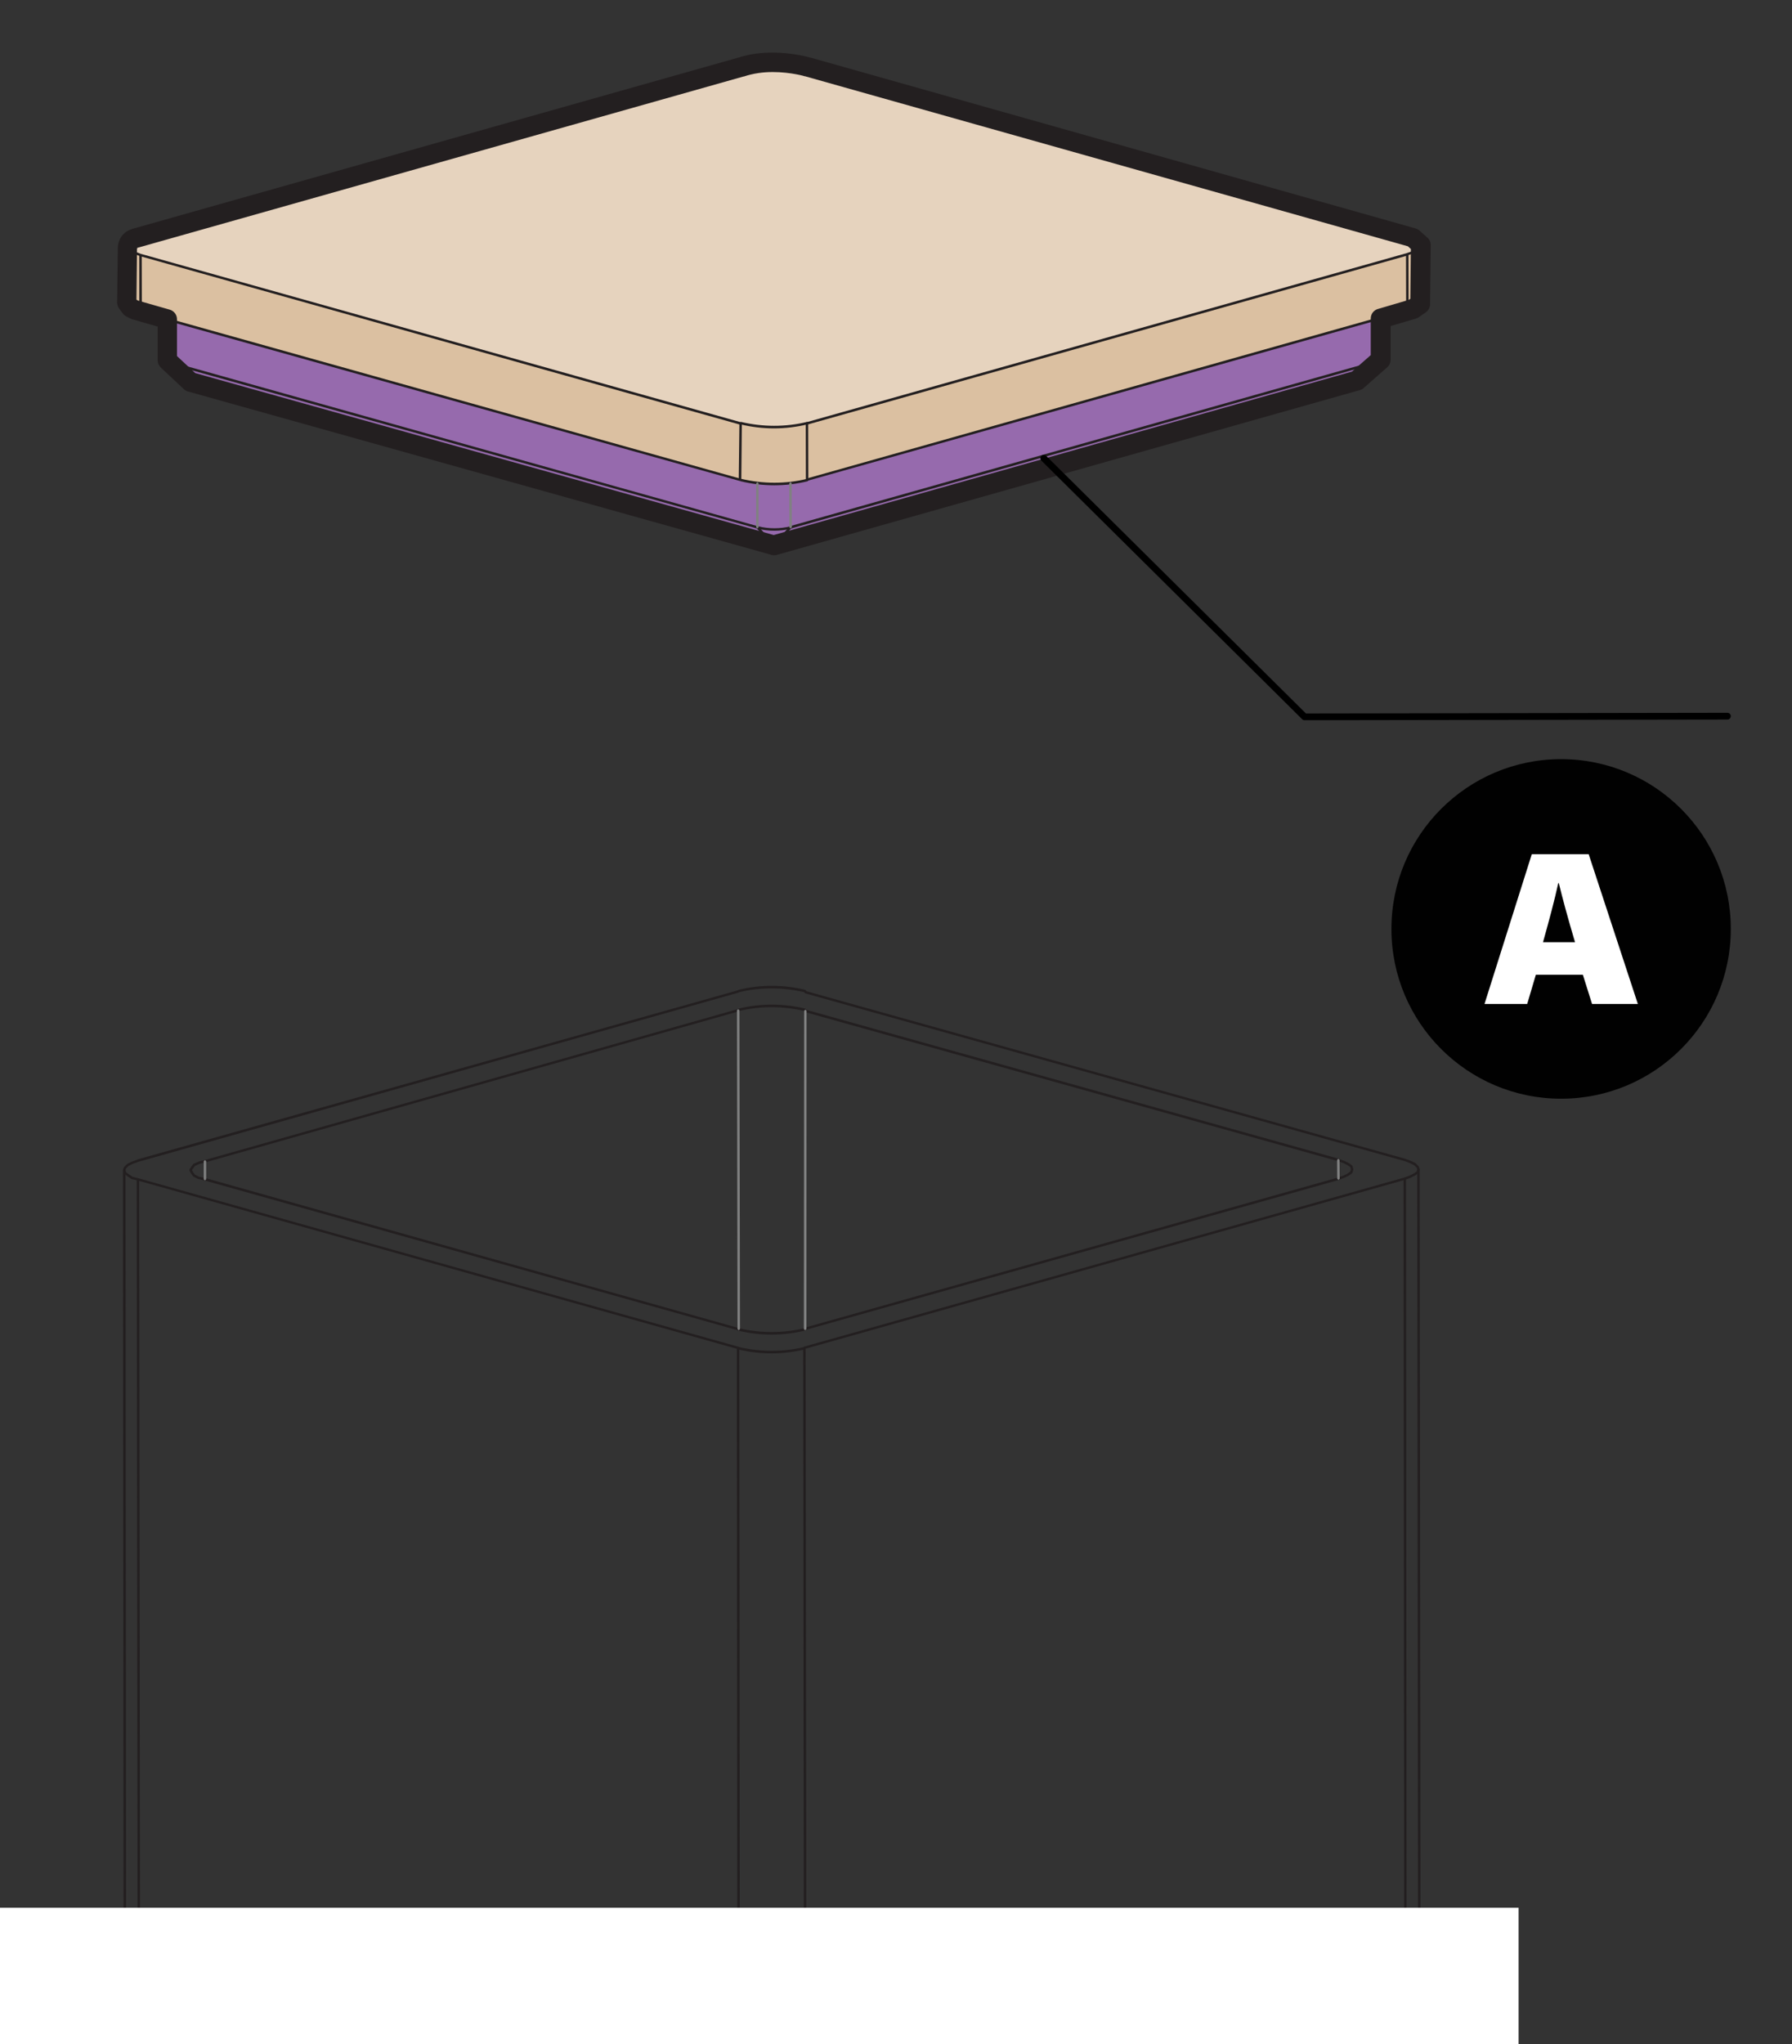 <?xml version="1.0" encoding="UTF-8"?>
<svg xmlns="http://www.w3.org/2000/svg" xmlns:xlink="http://www.w3.org/1999/xlink" id="Layer_1" data-name="Layer 1" viewBox="0 0 132.64 151.21">
  <rect x="0" y="0" width="132.64" height="151.21" fill="#333333" stroke="none"/>
  <defs>
    <style>
      .cls-1 {
        fill: #dbc0a1;
      }

      .cls-1, .cls-2, .cls-3, .cls-4, .cls-5, .cls-6, .cls-7, .cls-8 {
        stroke-width: 0px;
      }

      .cls-2 {
        fill: #966aad;
      }

      .cls-9 {
        clip-path: url(#clippath-2);
      }

      .cls-3 {
        fill: #010101;
      }

      .cls-10 {
        clip-path: url(#clippath-6);
      }

      .cls-4 {
        fill: #e6d3be;
      }

      .cls-11 {
        stroke: #000;
        stroke-linecap: round;
        stroke-linejoin: round;
        stroke-width: .5px;
      }

      .cls-11, .cls-5 {
        fill: none;
      }

      .cls-12 {
        clip-path: url(#clippath-7);
      }

      .cls-13 {
        clip-path: url(#clippath-1);
      }

      .cls-14 {
        clip-path: url(#clippath-4);
      }

      .cls-6 {
        fill: #fff;
      }

      .cls-7 {
        fill: #231f20;
      }

      .cls-15 {
        clip-path: url(#clippath-9);
      }

      .cls-16 {
        clip-path: url(#clippath);
      }

      .cls-17 {
        clip-path: url(#clippath-3);
      }

      .cls-18 {
        clip-path: url(#clippath-8);
      }

      .cls-19 {
        clip-path: url(#clippath-5);
      }

      .cls-8 {
        fill: #808181;
      }

      .cls-20 {
        clip-path: url(#clippath-10);
      }
    </style>
    <clipPath id="clippath">
      <rect class="cls-5" x="-3.5" y="3.89" width="140.93" height="265.11"></rect>
    </clipPath>
    <clipPath id="clippath-1">
      <rect class="cls-5" x="-3.5" y="3.89" width="140.93" height="265.11"></rect>
    </clipPath>
    <clipPath id="clippath-2">
      <rect class="cls-5" x="-3.5" y="3.89" width="140.93" height="265.11"></rect>
    </clipPath>
    <clipPath id="clippath-3">
      <rect class="cls-5" x="-3.5" y="3.89" width="140.93" height="265.11"></rect>
    </clipPath>
    <clipPath id="clippath-4">
      <rect class="cls-5" x="-3.5" y="3.89" width="140.93" height="265.11"></rect>
    </clipPath>
    <clipPath id="clippath-5">
      <rect class="cls-5" x="-3.5" y="3.89" width="140.93" height="265.11"></rect>
    </clipPath>
    <clipPath id="clippath-6">
      <rect class="cls-5" x="-3.5" y="3.89" width="140.93" height="265.11"></rect>
    </clipPath>
    <clipPath id="clippath-7">
      <rect class="cls-5" x="-3.5" y="3.89" width="140.93" height="265.11"></rect>
    </clipPath>
    <clipPath id="clippath-8">
      <rect class="cls-5" x="-3.5" y="3.89" width="140.93" height="265.11"></rect>
    </clipPath>
    <clipPath id="clippath-9">
      <rect class="cls-5" x="-3.5" y="3.89" width="140.93" height="265.11"></rect>
    </clipPath>
    <clipPath id="clippath-10">
      <rect class="cls-5" x="-3.5" y="3.89" width="140.93" height="265.11"></rect>
    </clipPath>
  </defs>
  <g class="cls-16">
    <path class="cls-2" d="M102.2,23.56l-23.81,6.67-18.65,5.25-1.23.32h-1.96l-.28-.04h-.21l-.3-.09-.93-.16L12.86,23.77l-.47,2.78,1.38,1.71s43.76,12.31,43.81,12.44h0c.47,0,44.15-13.28,44.15-13.28l.47-3.84s0-.02,0-.02Z"></path>
  </g>
  <polygon class="cls-7" points="104.9 86.5 105.08 253.96 105.17 254.05 105.27 253.96 105.08 86.5 104.99 86.41 104.9 86.5"></polygon>
  <polygon class="cls-7" points="9.1 86.56 9.24 254.02 9.33 254.11 9.42 254.02 9.29 86.56 9.2 86.47 9.1 86.56"></polygon>
  <polygon class="cls-7" points="54.54 99.71 54.67 267.18 54.77 267.27 54.86 267.18 54.72 99.71 54.63 99.62 54.54 99.71"></polygon>
  <g class="cls-13">
    <path class="cls-7" d="M54.61,99.82c.82.2,1.66.3,2.5.3s1.67-.1,2.48-.3l.07-.11-.11-.07c-.8.2-1.62.29-2.44.29s-1.65-.1-2.46-.29l-.11.07.07.11Z"></path>
  </g>
  <polygon class="cls-7" points="59.45 99.7 59.64 267.17 59.73 267.26 59.82 267.17 59.63 99.7 59.54 99.61 59.45 99.7"></polygon>
  <g class="cls-9">
    <path class="cls-7" d="M54.61,98.43c.82.2,1.66.3,2.5.3s1.67-.1,2.48-.3l.07-.11-.11-.07c-.8.2-1.62.29-2.44.29s-1.65-.1-2.46-.29l-.11.07.07.11Z"></path>
  </g>
  <polygon class="cls-7" points="59.57 98.4 99.09 87.29 99.1 87.28 99.53 87.12 99.53 87.12 99.85 86.96 99.87 86.95 100.08 86.79 100.11 86.74 100.17 86.53 100.17 86.48 100.11 86.27 100.08 86.22 99.87 86.06 99.85 86.05 99.53 85.89 99.52 85.89 99.1 85.73 99.09 85.72 59.63 74.69 59.52 74.76 59.58 74.87 99.04 85.9 99.46 86.05 99.76 86.21 99.95 86.34 99.99 86.5 99.95 86.66 99.77 86.8 99.46 86.96 99.04 87.11 59.52 98.23 59.45 98.34 59.57 98.4"></polygon>
  <g class="cls-17">
    <path class="cls-7" d="M59.63,74.62c-.82-.2-1.66-.3-2.5-.3s-1.67.1-2.49.3l-.07.11.11.07c.8-.2,1.62-.29,2.44-.29s1.65.1,2.46.29l.11-.07-.07-.11h.01Z"></path>
  </g>
  <polygon class="cls-7" points="54.62 74.65 15.15 85.82 14.72 85.92 14.71 85.93 14.33 86.09 14.3 86.12 14.14 86.33 14.14 86.34 14.03 86.5 14.02 86.59 14.13 86.8 14.14 86.81 14.3 87.03 14.33 87.05 14.65 87.21 14.67 87.22 15.15 87.33 54.61 98.41 54.72 98.35 54.66 98.24 15.2 87.15 15.19 87.15 14.72 87.05 14.43 86.9 14.29 86.71 14.21 86.55 14.29 86.44 14.43 86.25 14.77 86.1 15.19 85.99 15.2 85.99 54.67 74.82 54.73 74.71 54.62 74.65"></polygon>
  <polygon class="cls-7" points="59.57 99.79 104 87.28 104.01 87.28 104.44 87.12 104.44 87.11 104.76 86.95 104.78 86.94 104.99 86.78 105.02 86.73 105.08 86.52 105.08 86.47 105.02 86.31 105 86.27 104.79 86.06 104.76 86.04 104.44 85.88 104.43 85.88 104.01 85.72 104 85.72 59.63 73.31 59.52 73.37 59.58 73.48 103.95 85.89 104.37 86.05 104.67 86.2 104.86 86.38 104.9 86.5 104.86 86.66 104.68 86.79 104.37 86.95 103.95 87.11 59.52 99.62 59.46 99.73 59.57 99.79"></polygon>
  <polygon class="cls-7" points="54.62 73.26 10.18 85.77 10.18 85.78 9.75 85.94 9.74 85.94 9.42 86.1 9.4 86.12 9.18 86.33 9.16 86.37 9.11 86.53 9.11 86.58 9.16 86.79 9.19 86.84 9.41 87 9.41 87 9.73 87.22 9.76 87.23 10.19 87.33 54.61 99.8 54.72 99.74 54.66 99.63 10.23 87.16 10.23 87.16 9.82 87.06 9.51 86.85 9.33 86.72 9.29 86.56 9.33 86.44 9.51 86.26 9.82 86.1 10.24 85.95 54.67 73.43 54.73 73.32 54.62 73.26"></polygon>
  <g class="cls-14">
    <path class="cls-7" d="M59.63,73.23c-.82-.2-1.66-.3-2.5-.3s-1.67.1-2.49.3l-.07.11.11.07c.8-.2,1.62-.29,2.44-.29s1.65.1,2.46.29l.11-.07-.07-.11h.01Z"></path>
  </g>
  <polygon class="cls-7" points="103.89 87.19 104.02 254.59 59.7 267.08 59.64 267.2 59.75 267.26 104.13 254.75 104.2 254.66 104.07 87.19 103.98 87.1 103.89 87.19"></polygon>
  <polygon class="cls-7" points="10.12 87.25 10.31 254.71 10.37 254.8 54.74 267.27 54.85 267.2 54.79 267.09 10.49 254.65 10.3 87.25 10.21 87.16 10.12 87.25"></polygon>
  <polygon class="cls-8" points="98.97 85.81 98.98 87.2 99.07 87.29 99.16 87.2 99.15 85.81 99.06 85.72 98.97 85.81"></polygon>
  <polygon class="cls-8" points="15.08 85.9 15.08 87.24 15.17 87.33 15.26 87.24 15.26 85.9 15.17 85.82 15.08 85.9"></polygon>
  <polygon class="cls-8" points="59.52 74.78 59.5 98.32 59.59 98.41 59.69 98.32 59.7 74.78 59.61 74.69 59.52 74.78"></polygon>
  <polygon class="cls-8" points="54.55 74.74 54.59 98.32 54.68 98.41 54.77 98.32 54.73 74.74 54.64 74.65 54.55 74.74"></polygon>
  <g class="cls-19">
    <g>
      <path class="cls-1" d="M12.86,23.77l41.97,11.74,1.72.29h1.96l1.23-.33,41.98-11.81,3.47-1.15-.06-4.2-.53.32-44.83,12.65s-2.21.62-4.94.04S9.98,18.7,9.98,18.7l-.07,4.03,2.96,1.03h-.01Z"></path>
      <path class="cls-4" d="M59.06,4.79l-5.86.64L9.65,17.8l.32.91,44.85,12.62s1.2.22,2.52.25c1.45-.01,2.43-.29,2.43-.29l44.82-12.65.44-.26-.36-.73L59.06,4.79ZM105.13,18.59h0Z"></path>
      <path class="cls-1" d="M105.03,18.39l-.44.26-44.82,12.65,45.36-12.71-.1-.2ZM9.97,18.71h0M59.77,31.3s-.97.27-2.43.29h.33c.75,0,1.52-.07,2.1-.29"></path>
    </g>
  </g>
  <polygon class="cls-7" points="105.09 18.11 105.09 22.33 105.18 22.42 105.27 22.33 105.27 18.11 105.18 18.02 105.09 18.11"></polygon>
  <polygon class="cls-7" points="9.29 18.17 9.3 22.39 9.39 22.48 9.48 22.39 9.47 18.17 9.38 18.08 9.29 18.17"></polygon>
  <polygon class="cls-7" points="102.11 23.56 102.11 26.5 102.2 26.59 102.29 26.5 102.29 23.56 102.2 23.47 102.11 23.56"></polygon>
  <polygon class="cls-7" points="12.29 23.61 12.3 26.55 12.39 26.64 12.48 26.55 12.47 23.61 12.38 23.52 12.29 23.61"></polygon>
  <polygon class="cls-7" points="100.5 28.22 102.21 26.73 102.22 26.6 102.09 26.59 100.38 28.09 100.38 28.22 100.5 28.22"></polygon>
  <polygon class="cls-7" points="12.38 26.77 14.03 28.32 14.16 28.31 14.16 28.19 12.5 26.64 12.37 26.65 12.38 26.77"></polygon>
  <polygon class="cls-7" points="10.42 17.57 54.85 5.05 54.92 4.94 54.8 4.88 10.37 17.39 10.31 17.5 10.42 17.57"></polygon>
  <g class="cls-10">
    <path class="cls-7" d="M59.81,4.85c-.82-.2-1.66-.3-2.5-.3s-1.67.1-2.49.3l-.07.11.11.07c.81-.2,1.63-.29,2.45-.3.82,0,1.65.1,2.45.29l.11-.07-.07-.11h0Z"></path>
  </g>
  <polygon class="cls-7" points="59.77 5.05 104.13 17.51 104.55 17.66 104.86 17.82 105.04 17.95 105.08 18.11 105.04 18.27 104.86 18.41 104.56 18.57 104.14 18.72 59.71 31.23 59.64 31.35 59.76 31.41 104.19 18.9 104.2 18.89 104.62 18.73 104.63 18.73 104.95 18.57 104.97 18.56 105.18 18.4 105.21 18.35 105.27 18.14 105.27 18.09 105.21 17.88 105.18 17.83 104.96 17.67 104.95 17.66 104.63 17.5 104.62 17.5 104.19 17.34 104.19 17.34 59.82 4.87 59.7 4.93 59.77 5.05"></polygon>
  <g class="cls-12">
    <path class="cls-7" d="M54.8,31.39c.82.2,1.66.3,2.49.3s1.67-.1,2.49-.3l.07-.11-.11-.07c-.81.2-1.63.29-2.45.29s-1.65-.1-2.45-.29l-.11.07.07.11Z"></path>
  </g>
  <polygon class="cls-7" points="54.85 31.24 10.43 18.78 10.01 18.62 9.7 18.47 9.52 18.33 9.48 18.18 9.51 18.06 9.7 17.88 10 17.72 10.43 17.56 10.48 17.45 10.36 17.39 9.94 17.56 9.93 17.56 9.61 17.72 9.58 17.74 9.37 17.95 9.35 17.99 9.3 18.15 9.29 18.2 9.35 18.41 9.38 18.46 9.6 18.62 9.61 18.63 9.93 18.79 9.94 18.79 10.37 18.95 10.37 18.95 54.8 31.42 54.91 31.36 54.85 31.24"></polygon>
  <polygon class="cls-7" points="59.64 31.32 59.65 35.48 59.74 35.57 59.83 35.48 59.82 31.32 59.73 31.23 59.64 31.32"></polygon>
  <g class="cls-18">
    <path class="cls-7" d="M54.81,35.6c.82.2,1.66.3,2.5.3s1.67-.1,2.48-.3l.07-.11-.11-.07c-.8.2-1.62.29-2.44.29s-1.65-.1-2.46-.29l-.11.07.07.11Z"></path>
  </g>
  <polygon class="cls-7" points="54.73 31.33 54.68 35.49 54.77 35.58 54.87 35.49 54.91 31.33 54.82 31.24 54.73 31.33"></polygon>
  <polygon class="cls-7" points="59.76 35.57 104.2 23.06 104.26 22.97 104.25 18.81 104.16 18.72 104.07 18.81 104.08 22.9 59.71 35.4 59.65 35.51 59.76 35.57"></polygon>
  <polygon class="cls-7" points="54.8 35.41 10.5 23.01 10.49 18.87 10.4 18.78 10.31 18.87 10.31 23.08 10.38 23.17 54.75 35.58 54.86 35.52 54.8 35.41"></polygon>
  <g class="cls-15">
    <path class="cls-7" d="M56.05,39.11c.42.1.84.15,1.26.15s.84-.05,1.26-.15l.07-.11-.11-.07c-.4.1-.81.15-1.21.15s-.82-.05-1.22-.15l-.11.07.07.11h0Z"></path>
  </g>
  <polygon class="cls-7" points="58.54 39.1 101.75 26.91 101.81 26.79 101.7 26.73 58.49 38.92 58.43 39.03 58.54 39.1"></polygon>
  <polygon class="cls-7" points="12.84 27.01 56.01 39.09 57.23 40.41 57.29 40.44 57.36 40.41 58.58 39.07 58.58 38.94 58.45 38.95 57.29 40.21 56.13 38.95 56.09 38.93 12.89 26.83 12.78 26.9 12.84 27.01"></polygon>
  <polygon class="cls-7" points="101.66 26.76 100.4 28.08 57.29 40.25 14.15 28.17 12.93 26.86 12.81 26.85 12.8 26.98 14.03 28.31 14.07 28.34 57.27 40.43 57.32 40.43 100.47 28.24 100.51 28.22 101.79 26.88 101.79 26.75 101.66 26.76"></polygon>
  <polygon class="cls-7" points="105.1 22.3 105.05 22.44 104.86 22.63 104.57 22.78 104.15 22.88 104.08 22.99 104.19 23.06 104.62 22.95 104.64 22.95 104.96 22.78 104.98 22.77 105.2 22.55 105.22 22.52 105.27 22.36 105.21 22.24 105.1 22.3"></polygon>
  <polygon class="cls-7" points="9.3 22.42 9.36 22.58 9.38 22.61 9.59 22.83 9.62 22.84 9.94 23 9.95 23.01 10.37 23.17 10.49 23.11 10.44 23 10.01 22.84 9.71 22.69 9.52 22.5 9.48 22.36 9.36 22.3 9.3 22.42"></polygon>
  <polygon class="cls-7" points="102.11 26.5 102.11 26.55 102.06 26.58 102.05 26.58 101.9 26.68 101.7 26.73 101.64 26.84 101.75 26.91 101.96 26.85 101.99 26.84 102.14 26.74 102.24 26.69 102.29 26.6 102.29 26.5 102.2 26.41 102.11 26.5"></polygon>
  <polygon class="cls-7" points="12.3 26.55 12.3 26.66 12.32 26.72 12.43 26.83 12.46 26.85 12.62 26.9 12.83 27 12.95 26.96 12.91 26.84 12.69 26.73 12.68 26.73 12.54 26.68 12.48 26.62 12.48 26.55 12.39 26.46 12.3 26.55"></polygon>
  <polygon class="cls-8" points="58.42 35.75 58.43 39.01 58.52 39.1 58.61 39.01 58.6 35.75 58.51 35.66 58.42 35.75"></polygon>
  <polygon class="cls-8" points="55.97 35.76 55.97 39.01 56.06 39.1 56.15 39.01 56.15 35.76 56.06 35.67 55.97 35.76"></polygon>
  <polygon class="cls-8" points="101.63 23.67 101.63 26.82 101.72 26.91 101.81 26.82 101.81 23.67 101.72 23.58 101.63 23.67"></polygon>
  <polygon class="cls-8" points="12.77 23.77 12.78 26.92 12.87 27.01 12.96 26.92 12.95 23.77 12.86 23.68 12.77 23.77"></polygon>
  <g class="cls-20">
    <path class="cls-7" d="M9.44,18.39h-.72l-.05,3.99c0,.15.05.31.14.43l.27.37c.07.1.16.17.27.23l.32.16.12.05,1.88.54v2.5c0,.2.09.39.23.53l1.71,1.6c.08.08.19.14.3.17l43.2,12.09c.13.04.26.04.39,0l43.15-12.19c.11-.03.2-.08.28-.15l1.76-1.55c.16-.14.24-.34.24-.54v-2.5l1.87-.55c.08-.02.15-.06.21-.1l.53-.37c.19-.13.31-.35.31-.59l.05-4.38c0-.21-.08-.4-.24-.54l-.59-.53c-.08-.07-.18-.13-.29-.16L59.99,4.26l-.2.7.21-.69s-1.23-.38-2.82-.38c-.79,0-1.69.09-2.58.39l.22.69-.2-.7L9.77,16.94l.2.7-.13-.71c-.07.02-.31.06-.58.28-.14.11-.28.26-.38.47-.1.2-.16.45-.16.71h1.44v-.06h0l-.04-.03.03.03h.01l-.04-.03.03.03-.02-.02v.02h.02l-.02-.02v.02l-.08-.21.04.22h.05l-.09-.22.04.22h.06L55.03,5.66h.03c.71-.24,1.45-.33,2.13-.33s1.29.08,1.72.16c.22.04.39.08.51.11l.13.04h.03l44.63,12.58.22.2-.04,3.68-.13.09-2.28.67c-.31.09-.52.38-.52.7v2.71l-1.39,1.22-42.8,12.09L14.45,27.6l-1.35-1.26v-2.73c0-.32-.22-.61-.53-.7l-2.34-.67-.1-.05-.03-.03.04-3.77h-.72s.02,0,.02,0Z"></path>
  </g>
  <polyline class="cls-11" points="77.26 33.9 96.56 53.03 127.86 52.98"></polyline>
  <rect class="cls-6" x="-3.5" y="141.13" width="115.9" height="127.87"></rect>
  <g>
    <circle class="cls-3" cx="115.55" cy="68.72" r="12.56"></circle>
    <path class="cls-6" d="M113.68,72.11l-.64,2.16h-3.16l3.5-11.08h4.21l3.64,11.08h-3.39l-.68-2.16h-3.48ZM116.58,69.7c-.52-1.74-.94-3.29-1.2-4.37h-.04c-.26,1.2-.68,2.77-1.13,4.37h2.38-.01Z"></path>
  </g>
</svg>
